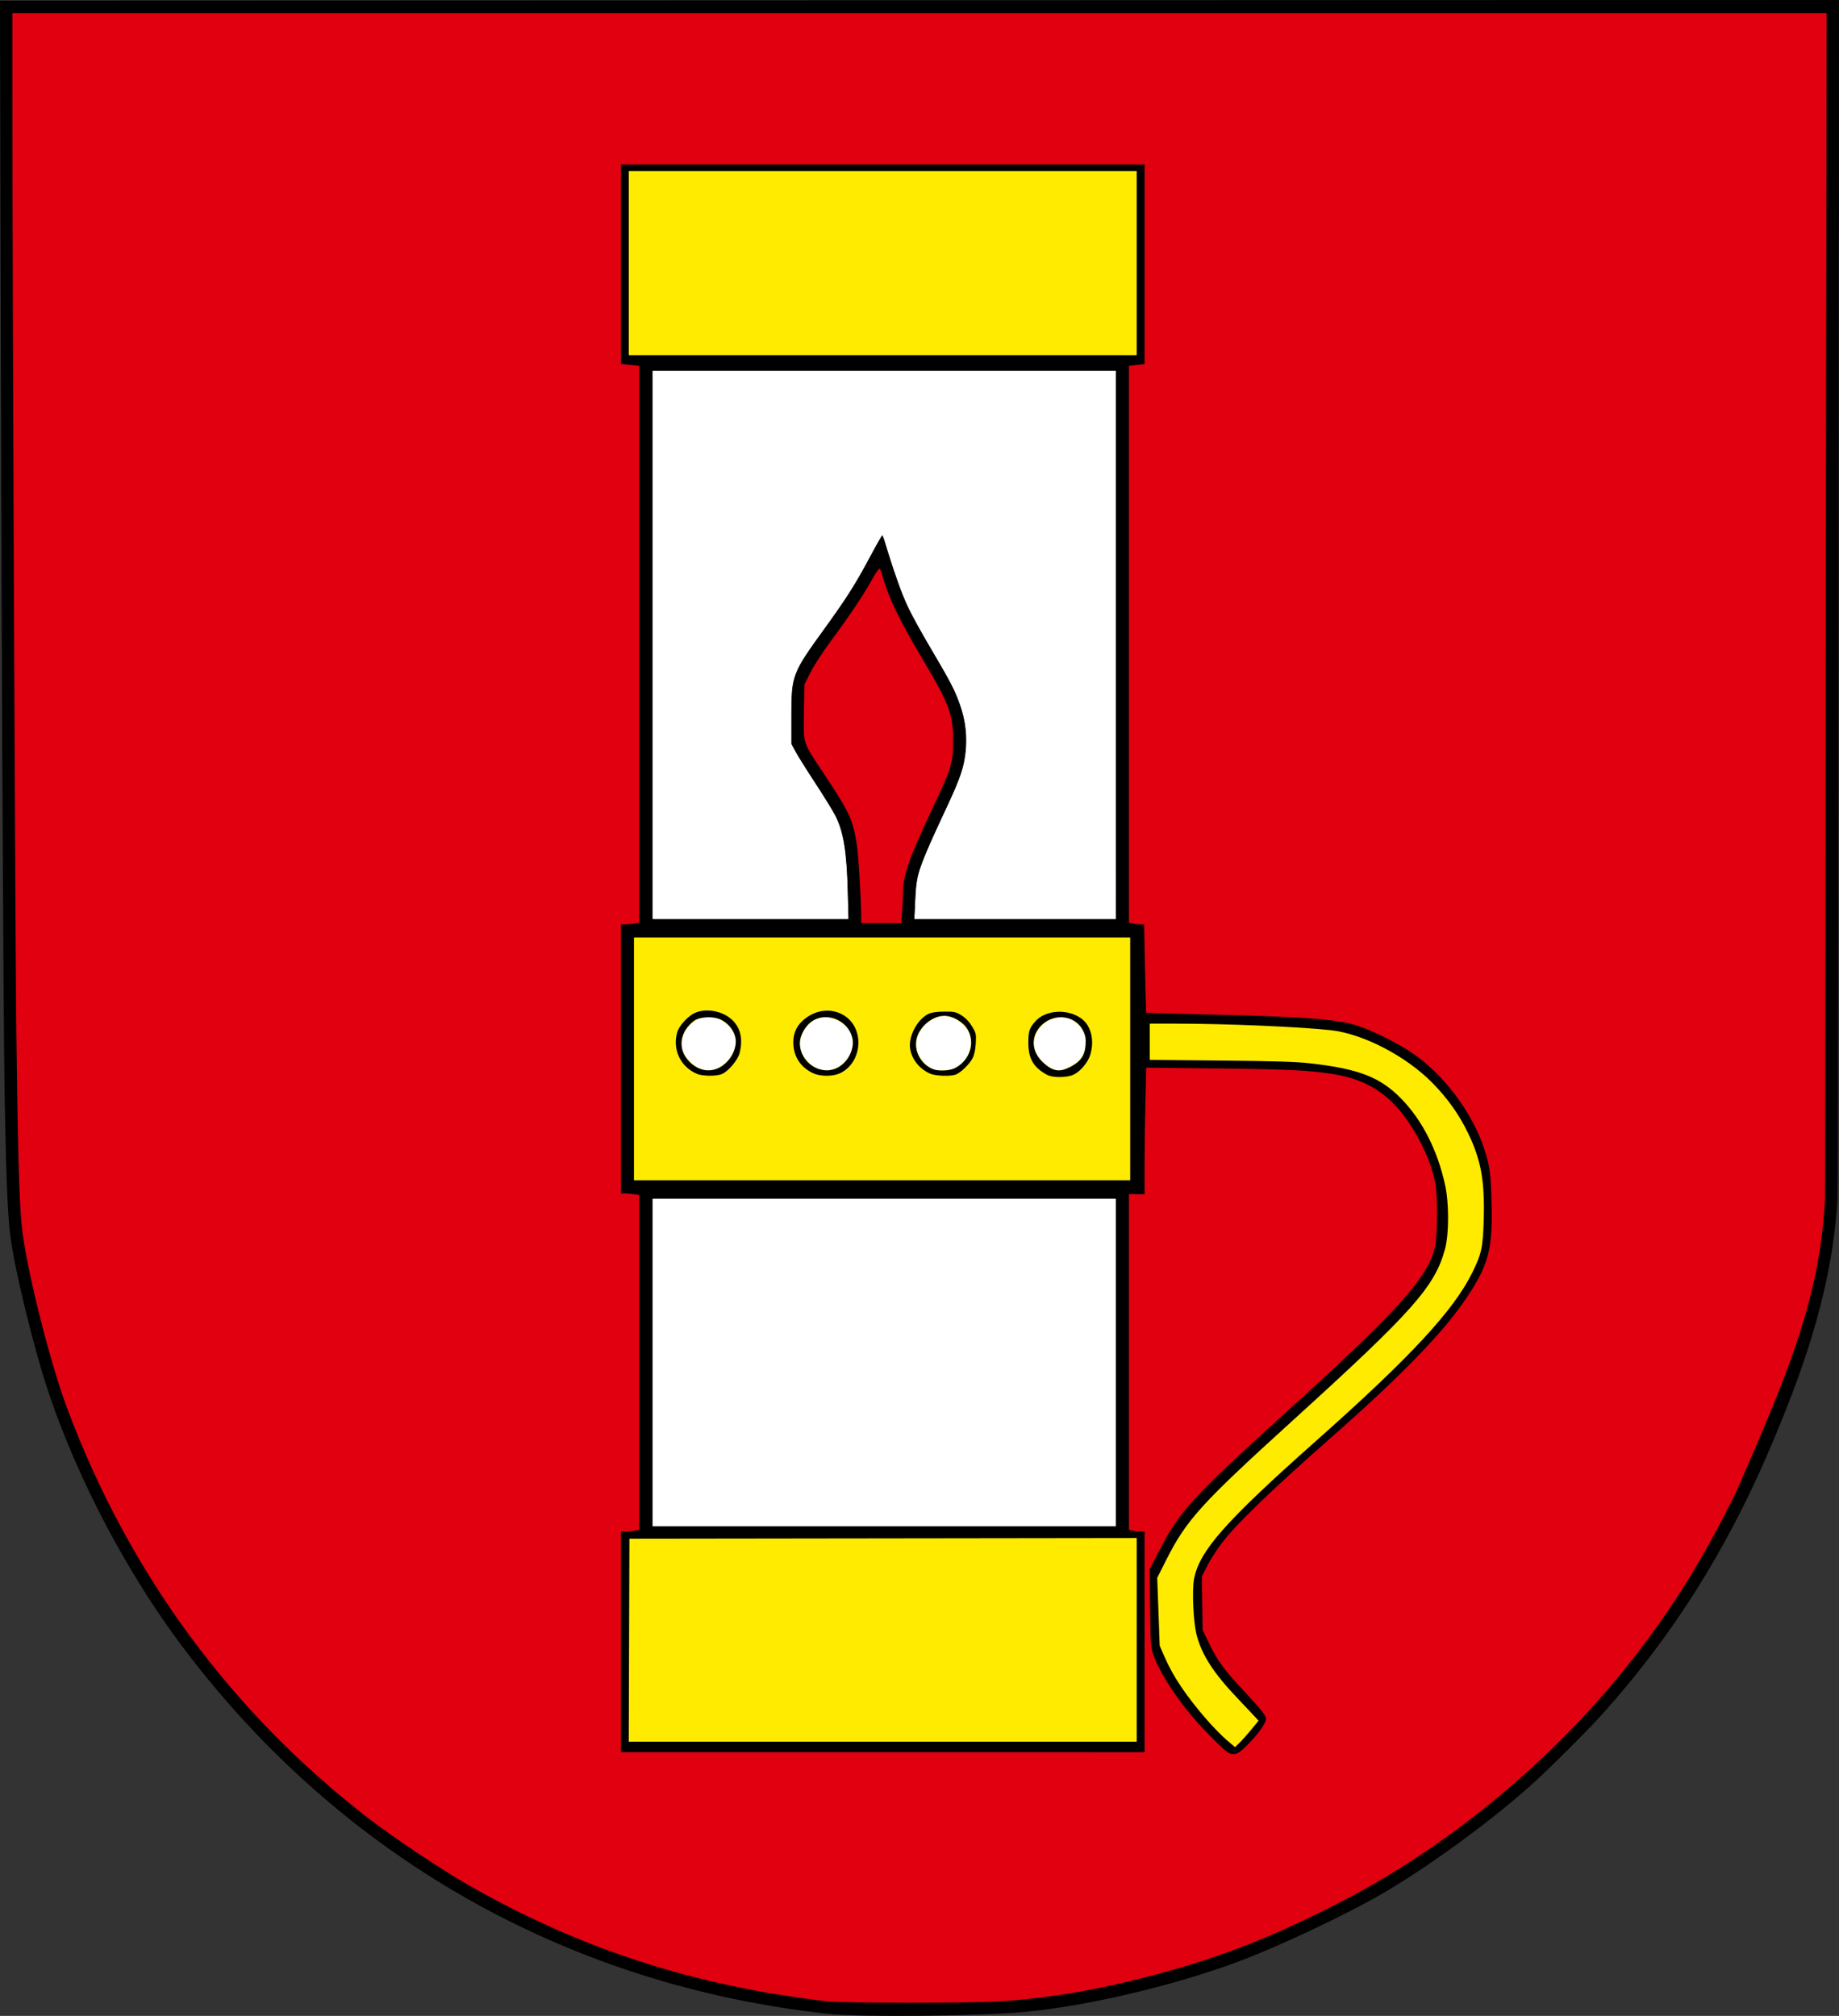 <?xml version="1.0" encoding="UTF-8" standalone="no"?>
<svg xmlns:inkscape="http://www.inkscape.org/namespaces/inkscape" xmlns:sodipodi="http://sodipodi.sourceforge.net/DTD/sodipodi-0.dtd" xmlns="http://www.w3.org/2000/svg" xmlns:svg="http://www.w3.org/2000/svg" version="1.1" id="svg2" width="3819.137" height="4187.07" viewBox="0 0 3819.137 4187.07" sodipodi:docname="Herb_Chorkówki.svg" inkscape:version="1.1.2 (b8e25be833, 2022-02-05)">
  <rect x="0" y="0" width="3819.137" height="4187.07" fill="#333333" stroke="none"/>
  <defs id="defs6"></defs>
  <g inkscape:groupmode="layer" inkscape:label="Image" id="g8" transform="translate(-1.356,0.004)">
    <path style="fill:#e1000f;fill-opacity:1;stroke:#e1000f;stroke-width:6.064;stroke-linecap:round;stroke-linejoin:round;stroke-opacity:1" d="m 1688.245,4161.475 c -202.808,-31.686 -320.885,-61.791 -465.496,-118.683 C 1027.44,3965.954 837.711,3851.094 677.66,3712.799 611.767,3655.862 493.689,3533.868 442.312,3469.645 264.392,3247.237 143.967,3004.428 76.925,2732.929 44.11,2600.038 38.79,2561.235 33.575,2416.767 29.144,2294.042 19.488,843.894 19.298,272.742 L 19.213,18.287 H 1910.437 3801.66 l -1.802,1245.744 -1.802,1245.744 -22.453,106.123 c -45.977,217.307 -85.465,331.62 -177.464,513.734 -101.304,200.534 -196.436,332.443 -351.527,487.422 -184.234,184.101 -369.361,309.202 -608.621,411.28 -155.333,66.271 -359.713,118.461 -522.842,133.51 -63.206,5.831 -389.024,5.549 -426.905,-0.369 z m 936.612,-589.497 c -12.998,-15.673 -9.142,-16.697 -53.696,-65.176 -39.722,-43.221 -47.251,-53.115 -65.076,-88.21 -13.101,-25.795 -14.018,-31.286 -14.018,-83.993 0,-52.254 0.94,-58.018 12.805,-78.524 33.435,-57.788 75.912,-109.011 266.351,-280.64 180.846,-162.983 256.17,-243.271 296.012,-322.119 21.398,-42.348 25.568,-70.829 23.189,-158.373 -1.851,-68.077 -3.633,-81.722 -14.773,-113.087 -49.519,-139.423 -172.548,-240.165 -314.687,-257.593 -23.878,-2.928 -118.303,-7.739 -209.835,-10.691 -91.531,-2.952 -175.241,1.319 -176.26,0.399 -1.018,-0.92 -2.953,-41.861 -4.299,-90.98 l -2.447,-89.307 -16.202,-3.039 -16.202,-3.039 6.599,-616.494 -4.799,-563.701 c 11.255,-2.112 22.511,-4.223 33.767,-6.335 V 347.673 l -1076.239,0.959 c -1.855,135.14 -2.21,261.787 0.9,396.873 l 51.859,1.8 c -0.808,47.996 -5.806,-44.965 -5.806,587.778 v 577.722 l -19.295,3.085 -19.295,3.085 v 282.135 282.135 h 19.295 19.295 l -12.56,338.445 v 364.148 c -12.864,0 -30.955,5.09 -30.955,5.09 l -0.848,440.759 1075.903,-1.446 -3.394,-448.394 -38.072,0.849 3.324,-718.248 33.9,-0.478 c -1.614,-96.927 -1.11,-162.597 -0.771,-252.965 l 153.138,-1.365 c 131.037,-1.168 288.306,15.238 330.271,37.572 48.981,26.067 110.788,117.035 131.94,188.409 11.372,38.374 11.99,148.567 0.629,179.618 -19.81,54.148 -102.997,142.675 -309.218,330.701 -129.223,111.826 -215.868,211.596 -274.746,318.635 l -9.232,64.784 c -8.283,58.12 5.698,89.988 11.101,103.901 19.269,49.622 127.306,182.126 163.393,204.132 28.08,-28.313 31.58,-29.153 59.057,-65.412 z" id="path859" sodipodi:nodetypes="ssssssscccccssssssscssssssssssssccccccccccscccccccccccccccccssscccsscc"></path>
    <path style="fill:#e1000f;fill-opacity:1;stroke:#e1000f;stroke-width:6.269;stroke-linecap:round;stroke-linejoin:round;stroke-opacity:1" d="m 1787.009,1848.175 c -3.348,-81.986 -11.418,-130.746 -26.455,-159.842 -4.537,-8.779 -26.98,-44.936 -49.874,-80.349 l -41.625,-64.387 v -64.846 c 0,-75.044 -1.671,-70.807 65.467,-166.023 21.49,-30.478 51.187,-74.71 65.993,-98.292 l 26.919,-42.878 15.574,43.538 c 8.566,23.946 36.117,79.399 61.225,123.229 68.17,119.003 75.535,136.48 78.099,185.337 2.773,52.843 -2.072,70.958 -42.099,157.402 -51.019,110.181 -60.647,139.625 -64.646,197.688 l -3.476,50.468 h -40.896 -40.896 z" id="path1087"></path>
    <path style="fill:#ffeb00;fill-opacity:1;stroke:#ffeb00;stroke-width:3.087;stroke-linecap:round;stroke-linejoin:round;stroke-opacity:1" d="m 1307.857,2199.301 v -256.608 h 525.493 525.493 v 256.608 256.608 h -525.493 -525.493 z" id="path9664" sodipodi:nodetypes="ccccccccc"></path>
    <path style="fill:#ffeb00;fill-opacity:1;stroke:#ffeb00;stroke-width:3.054;stroke-linecap:round;stroke-linejoin:round;stroke-opacity:1" d="M 1301.207,547.126 V 355.171 h 533.343 533.343 V 547.126 739.081 h -533.343 -533.343 z" id="path9777"></path>
    <path style="fill:#ffeb00;fill-opacity:1;stroke:#ffeb00;stroke-width:3.016;stroke-linecap:round;stroke-linejoin:round;stroke-opacity:1" d="m 2441.893,3502.236 c -0.835,-0.922 -40.712,-60.037 -40.111,-77.648 l -7.361,-140.512 24.349,-46.741 c 49.455,-94.934 62.685,-114.744 301.007,-332.23 103.866,-94.785 207.062,-197.467 231.703,-230.548 42.907,-57.604 48.56,-82.304 45.942,-157.721 -1.982,-57.081 -11.337,-94.014 -37.453,-147.861 -27.915,-57.557 -56.818,-94.102 -98.444,-117.402 -29.753,-16.655 -70.154,-27.424 -131.69,-35.103 -30.945,-3.862 -177.292,-8.079 -286.161,-8.246 l -56.992,-0.087 c 3.263,-27.396 -4.242,-63.288 -4.242,-90.81 l 73.79,1.442 c 153.604,3.001 281.763,9.741 318.357,16.743 55.211,10.564 146.036,49.459 193.541,91.847 59.655,53.229 99.423,129.976 115.731,202.342 5.024,22.293 7.381,112.33 3.748,143.139 -10.901,92.433 -96.591,198.95 -344.984,421.895 -105.593,94.775 -193.325,180.412 -217.507,211.375 -47.558,60.895 -51.674,179.896 -17.405,222.957 l 114.868,144.339 -59.361,62.88 z" id="path9816" sodipodi:nodetypes="sscssssssssccssssssssccs"></path>
    <path style="fill:#ffeb00;fill-opacity:1;stroke:#ffeb00;stroke-width:3.044;stroke-linecap:round;stroke-linejoin:round;stroke-opacity:1" d="m 1303.037,3552.025 c 0,-36.405 0.724,-131.751 1.608,-211.879 l 1.608,-145.688 h 529.906 529.906 v 211.879 211.879 h -531.514 -531.514 z" id="path9855"></path>
    <path style="fill:#ffffff;fill-opacity:1;stroke:#ffffff;stroke-width:3.016;stroke-linecap:round;stroke-linejoin:round;stroke-opacity:1" d="M 1358.215,1339.018 V 770.295 h 479.935 479.935 v 568.723 568.723 h -208.621 -208.621 l 0.955,-7.799 c 0.525,-4.29 1.491,-20.757 2.146,-36.595 0.697,-16.866 3.119,-36.252 5.846,-46.794 5.206,-20.126 23.363,-63.482 54.124,-129.237 36.515,-78.056 44.648,-105.412 44.571,-149.936 -0.092,-54.091 -12.825,-88.734 -65.848,-179.165 -55.715,-95.021 -65.13,-115.621 -93.611,-204.823 -7.436,-23.289 -14.455,-42.343 -15.597,-42.343 -1.143,0 -12.77,19.707 -25.838,43.794 -31.437,57.943 -47.1,82.693 -93.478,147.71 -69.683,97.691 -70.287,99.332 -70.319,191.044 l -0.019,52.593 8.119,14.771 c 4.466,8.124 23.068,37.91 41.339,66.19 18.271,28.28 37.157,59.224 41.969,68.764 16.489,32.69 22.851,71.924 25.299,156.031 l 1.625,55.792 H 1560.171 1358.215 Z" id="path10068"></path>
    <path style="fill:#ffffff;fill-opacity:1;stroke:#ffffff;stroke-width:3.016;stroke-linecap:round;stroke-linejoin:round;stroke-opacity:1" d="m 1457.118,2219.082 c -11.11,-3.56 -29.192,-20.214 -34.403,-31.686 -9.065,-19.957 -3.774,-42.268 14.049,-59.239 20.37,-19.396 52.468,-19.081 73.956,0.726 24.461,22.547 22.713,53.086 -4.471,78.144 -15.094,13.913 -31.088,17.838 -49.131,12.056 z" id="path10255"></path>
    <path style="fill:#ffffff;fill-opacity:1;stroke:#ffffff;stroke-width:3.016;stroke-linecap:round;stroke-linejoin:round;stroke-opacity:1" d="m 1701.698,2218.812 c -17.527,-6.343 -33.261,-24.825 -37.378,-43.907 -3.533,-16.375 8.568,-41.771 25.124,-52.727 25.143,-16.639 64.009,-4.374 77.04,24.31 17.968,39.551 -24.462,86.917 -64.786,72.325 z" id="path10294"></path>
    <path style="fill:#ffffff;fill-opacity:1;stroke:#ffffff;stroke-width:3.016;stroke-linecap:round;stroke-linejoin:round;stroke-opacity:1" d="m 1941.336,2220.353 c -19.731,-7.489 -35.995,-30.555 -35.995,-51.048 0,-28.556 28.849,-57.592 57.222,-57.592 12.842,0 25.114,5.577 37.605,17.09 11.907,10.975 16.059,20.986 15.924,38.394 -0.175,22.57 -17.289,45.784 -38.421,52.116 -9.579,2.87 -29.976,3.454 -36.335,1.04 z" id="path10333"></path>
    <path style="fill:#ffffff;fill-opacity:1;stroke:#ffffff;stroke-width:3.016;stroke-linecap:round;stroke-linejoin:round;stroke-opacity:1" d="m 2184.398,2217.093 c -11.755,-5.819 -26.104,-20.842 -30.924,-32.378 -14.63,-35.013 18.931,-75.036 58.46,-69.716 20.491,2.758 38.525,20.446 42.511,41.694 2.461,13.118 -2.949,33.356 -11.528,43.128 -8.233,9.377 -32.792,22.273 -42.416,22.273 -3.3,0 -10.546,-2.251 -16.102,-5.001 z" id="path10372"></path>
    <path style="fill:#ffffff;fill-opacity:1;stroke:#ffffff;stroke-width:3.016;stroke-linecap:round;stroke-linejoin:round;stroke-opacity:1" d="m 1358.215,2830.415 v -339.554 h 479.935 479.935 v 339.554 339.554 h -479.935 -479.935 z" id="path10411"></path>
    <path style="fill:#000000;stroke-width:2.712" d="M 1722.034,4182.861 C 1179.848,4124.406 707.726,3856.085 380.29,3420.307 266.462,3268.816 164.968,3076.788 104.032,2897.627 71.711,2802.595 29.994,2631.065 21.921,2560 16.805,2514.969 13.701,2432.976 10.883,2268.475 8.119,2107.102 3.755,1174.858 2.198,413.559 L 1.356,1.356 1910.925,0.676 3820.493,-0.004 c 0,0 -1.025,2467.383 -3.202,2490.73 -11.358,198.839 -79.545,374.969 -141.384,520.799 -90.808,211.584 -202.32,387.913 -347.289,549.153 -32.916,36.61 -113.081,116.341 -150.313,149.498 -86.454,76.993 -215.373,170.672 -309.153,224.647 -77.947,44.862 -211.428,107.757 -295.593,139.28 -133.802,50.113 -315.772,92.967 -444.746,104.737 -96.108,8.771 -340.329,11.185 -406.78,4.021 z m 348.852,-25.635 c 115.944,-6.641 233.149,-27.782 368.436,-66.456 120.147,-34.346 226.433,-77.773 356.61,-145.706 208.449,-108.779 414.257,-276.847 567.113,-463.118 98.496,-120.027 170.702,-233.629 244.863,-385.244 99.641,-229.171 172.99,-394.878 183.335,-604.91 0.902,-24.309 1.778,-1232.336 1.778,-1232.336 L 3794.799,27.119 H 1910.959 27.119 l 0.013,176.949 c 0.03,401.629 5.57,1715.265 8.169,1936.949 2.826,241.113 5.663,345.778 10.913,402.712 7.505,81.385 57.398,282.142 95.175,382.965 127.919,341.401 340.722,630.659 625.562,850.314 51.444,39.671 152.713,107.257 207.964,138.793 232.012,132.426 467.191,208.601 744.407,241.114 28.915,3.391 293.697,3.626 351.564,0.311 z m 482.335,-516.239 c -9.931,-4.479 -61.798,-57.422 -85.226,-86.993 -33.951,-42.853 -59.427,-84.115 -70.082,-113.508 -6.892,-19.013 -7.083,-21.359 -8.12,-100.089 l -1.062,-80.62 20.679,-40.058 c 41.831,-81.032 67.674,-109.24 260.422,-284.248 238.942,-216.951 298.269,-283.071 311.962,-347.689 4.722,-22.283 5.291,-98.231 0.946,-126.239 -8.611,-55.5 -49.376,-133.014 -90.948,-172.936 -32.988,-31.678 -71.172,-49.639 -123.244,-57.97 -47.639,-7.622 -95.784,-9.917 -241.322,-11.503 l -145.319,-1.584 -1.794,67.495 c -0.987,37.122 -1.797,95.868 -1.8,130.546 l -0.01,64.851 -32.542,-0.41 v 349.797 347.797 l 8.475,1.695 c 4.661,0.932 11.983,1.695 16.271,1.695 h 7.797 v 229.153 229.153 H 1834.576 1290.847 V 3410.17 3181.017 h 10.508 c 5.78,0 14.322,-0.763 18.983,-1.695 l 8.475,-1.695 v -347.781 -347.781 l -10.169,-1.681 c -5.593,-0.924 -14.136,-1.694 -18.983,-1.711 l -8.814,-0.03 V 2199.322 1920 l 8.814,-0.03 c 4.847,-0.016 13.39,-0.786 18.983,-1.711 l 10.169,-1.681 V 1338.226 759.873 l -18.983,-1.906 -18.983,-1.906 V 548.877 341.695 h 543.729 543.729 V 548.886 756.078 l -16.271,1.888 -16.271,1.888 v 578.378 578.378 l 8.475,1.695 c 4.661,0.932 11.786,1.695 15.832,1.695 h 7.358 l 1.781,91.286 c 0.98,50.207 2.161,91.665 2.624,92.129 0.464,0.464 56.522,2.096 124.574,3.629 209.048,4.707 276.495,9.985 318.913,24.957 30.796,10.87 77.436,34.283 106.205,53.315 66.647,44.09 127.805,125.17 152.73,202.481 10.804,33.511 13.055,50.029 14.654,107.553 2.711,97.504 -5.556,130.161 -50,197.532 -47.08,71.365 -134.084,161.577 -278.74,289.019 -131.247,115.628 -201.993,183.995 -232.704,224.88 -10.084,13.424 -23.266,34.169 -29.294,46.102 l -10.96,21.695 0.885,55.642 0.886,55.642 12.725,26.311 c 17.571,36.329 29.859,53.518 66.677,93.272 43.811,47.304 52.123,57.6 52.123,64.555 0,8.702 -14.752,29.787 -36.591,52.301 -20.374,21.004 -27.899,24.459 -40.697,18.686 z m 46.705,-48.557 15.111,-18.417 -7.857,-8.653 c -4.322,-4.759 -20.671,-22.1 -36.332,-38.535 -49.093,-51.52 -73.477,-89.328 -84.355,-130.792 -6.849,-26.109 -9.949,-91.843 -5.471,-116.032 10.865,-58.693 65.138,-120.103 255.249,-288.814 193.866,-172.043 284.045,-269.323 322.817,-348.238 19.098,-38.871 21.866,-51.665 23.552,-108.864 2.406,-81.609 -5.518,-125.223 -32.983,-181.542 -19.018,-38.997 -42.944,-72.456 -74.743,-104.518 -54.393,-54.844 -143.099,-100.78 -208.814,-108.131 -64.43,-7.207 -216.798,-13.69 -323.39,-13.758 l -53.559,-0.034 v 37.654 37.654 l 147.119,1.377 c 111.313,1.042 156.689,2.463 186.441,5.842 100.891,11.457 145.081,28.682 188.884,73.628 43.595,44.733 75.185,107.091 90.995,179.62 8.168,37.473 8.065,101.166 -0.214,132.021 -20.98,78.19 -66.498,129.534 -314.919,355.224 -193.019,175.357 -222.334,207.739 -265.095,292.827 l -17.76,35.339 2.576,70.508 2.576,70.508 9.924,22.8 c 18.093,41.569 45.474,82.228 88.796,131.86 12.678,14.524 30.842,33.036 40.365,41.137 l 17.314,14.729 9.331,-8.992 c 5.132,-4.946 16.131,-17.28 24.442,-27.41 z M 2362.034,3406.095 v -211.532 l -526.78,0.685 -526.78,0.685 -0.695,210.847 -0.695,210.847 h 527.474 527.474 z m -43.39,-576.264 v -340.339 h -481.356 -481.356 v 340.339 340.339 h 481.356 481.356 z m 29.831,-630.509 v -252.203 h -515.254 -515.254 v 252.203 252.203 h 515.254 515.254 z m -172.203,33.376 c -28.438,-15.286 -39.254,-33.568 -39.295,-66.42 -0.032,-24.783 2.017,-30.996 14.937,-45.297 26.612,-29.456 87.48,-24.717 107.958,8.406 10.104,16.343 12.366,38.575 6.112,60.085 -5.691,19.576 -24.675,40.379 -40.899,44.818 -15.642,4.279 -39.328,3.506 -48.814,-1.592 z m 47.513,-16.427 c 21.607,-11.046 30.621,-23.834 31.994,-45.389 0.891,-13.996 -0.075,-19.835 -4.952,-29.909 -15.523,-32.066 -59.541,-37.873 -86.691,-11.436 -22.564,21.971 -21.305,54.35 2.991,76.927 20.361,18.919 34.162,21.308 56.658,9.808 z m -775.232,14.152 c -34.22,-14.86 -50.92,-50.12 -40.874,-86.301 3.658,-13.174 22.193,-33.581 36.389,-40.066 24.11,-11.012 59.401,-4.121 78.936,15.414 16.627,16.627 21.433,39.481 14.279,67.893 -3.621,14.38 -23.6,38.027 -36.78,43.535 -11.478,4.796 -40.421,4.531 -51.95,-0.475 z m 44.329,-11.754 c 21.099,-9.609 36.658,-33.44 36.535,-55.958 -0.112,-20.391 -17.648,-42.007 -38.671,-47.668 -15.645,-4.213 -38.444,-1.925 -47.468,4.762 -30.859,22.869 -35.462,59.415 -10.69,84.88 17.587,18.079 39.924,23.259 60.294,13.982 z m 197.966,10.843 c -26.967,-12.293 -41.961,-35.258 -42.007,-64.34 -0.034,-21.241 7.962,-36.931 25.665,-50.358 24.44,-18.538 55.399,-20.77 79.699,-5.747 43.65,26.986 38.205,98.896 -9.119,120.45 -14.306,6.515 -39.94,6.513 -54.237,-0.01 z m 50.237,-12.007 c 22.398,-11.845 36.11,-40.761 30.017,-63.302 -9.316,-34.46 -50.761,-52.309 -80.709,-34.758 -15.5,9.083 -27.982,30.235 -27.934,47.334 0.114,40.698 44.022,69.025 78.627,50.726 z m 192.595,12.793 c -23.573,-10.226 -39.802,-31.007 -42.508,-54.428 -2.865,-24.801 16.098,-59.382 38.354,-69.943 6.631,-3.147 16.983,-4.659 32.688,-4.775 20.809,-0.153 24.196,0.579 35.808,7.741 8.391,5.176 15.944,13.034 21.847,22.729 8.517,13.989 8.959,15.955 7.907,35.157 -0.741,13.515 -3.019,24.04 -6.792,31.371 -6.33,12.303 -24.429,29.867 -34.862,33.834 -10.311,3.92 -41.857,2.905 -52.443,-1.687 z m 50.835,-11.745 c 31.215,-16.056 42.998,-53.112 25.835,-81.244 -9.267,-15.19 -30.894,-27.512 -48.124,-27.419 -21.65,0.117 -45.447,17.348 -54.768,39.656 -11.347,27.158 3.154,59.81 31.607,71.165 11.45,4.569 34.499,3.475 45.451,-2.158 z m -109.667,-326.089 c 0.969,-13.653 1.762,-30.789 1.762,-38.08 0,-35.571 12.221,-71.033 57.936,-168.119 43.353,-92.07 45.908,-100.136 46.215,-145.926 0.375,-55.931 -7.819,-77.898 -64.636,-173.295 -48.167,-80.873 -70.817,-128.246 -82.729,-173.031 -1.669,-6.276 -4.119,-12.081 -5.444,-12.899 -1.325,-0.819 -8.047,8.855 -14.939,21.498 -16.513,30.293 -48.014,77.403 -85.296,127.558 -16.63,22.373 -36.001,52.152 -43.045,66.175 l -12.808,25.497 -0.906,57.532 c -1.073,68.084 -3.953,59.29 42.263,129.006 52.267,78.844 58.82,92.843 67.166,143.484 3.621,21.969 9.034,110.307 9.348,152.542 l 0.096,12.881 h 41.628 41.628 z m -112.915,-43.651 c -2.061,-81.648 -8.848,-121.981 -26.355,-156.61 -4.147,-8.203 -22.446,-37.492 -40.663,-65.085 -18.218,-27.593 -36.959,-57.492 -41.646,-66.441 l -8.523,-16.271 v -58.305 c 0,-83.918 1.606,-88.049 71.352,-183.507 43.152,-59.06 62.806,-90.226 92.718,-147.023 12.66,-24.039 23.779,-43.707 24.71,-43.707 0.931,0 3.671,7.017 6.09,15.593 12.613,44.721 35.605,110.07 47.304,134.452 7.279,15.17 28.82,53.819 47.87,85.887 41.556,69.955 50.73,87.793 61.077,118.749 10.743,32.141 14.211,62.328 10.867,94.579 -3.339,32.202 -10.852,54.672 -36.842,110.194 -62.917,134.407 -65.936,143.234 -68.116,199.191 l -1.506,38.644 h 209.187 209.188 V 1339.661 770.17 h -481.356 -481.356 v 569.491 569.492 h 203.762 203.762 z M 2362.034,546.441 V 355.254 h -527.458 -527.458 v 191.186 191.186 h 527.458 527.458 z" id="path827" sodipodi:nodetypes="sssssscccccssssssssssccccccssssssssssssscssssssscscccccsscccccccsscccssccccscccccccccccccccsscssssssssssscccsssssccssssssssssscccssssssscccssscssccccccccccccccccccccccccccccssssssssscsssssssssssssssscssssccssssssssssssssssssssssssssssssscsssscccssssscssssssssssscccccccccccsccccccccc"></path>
  </g>
</svg>
